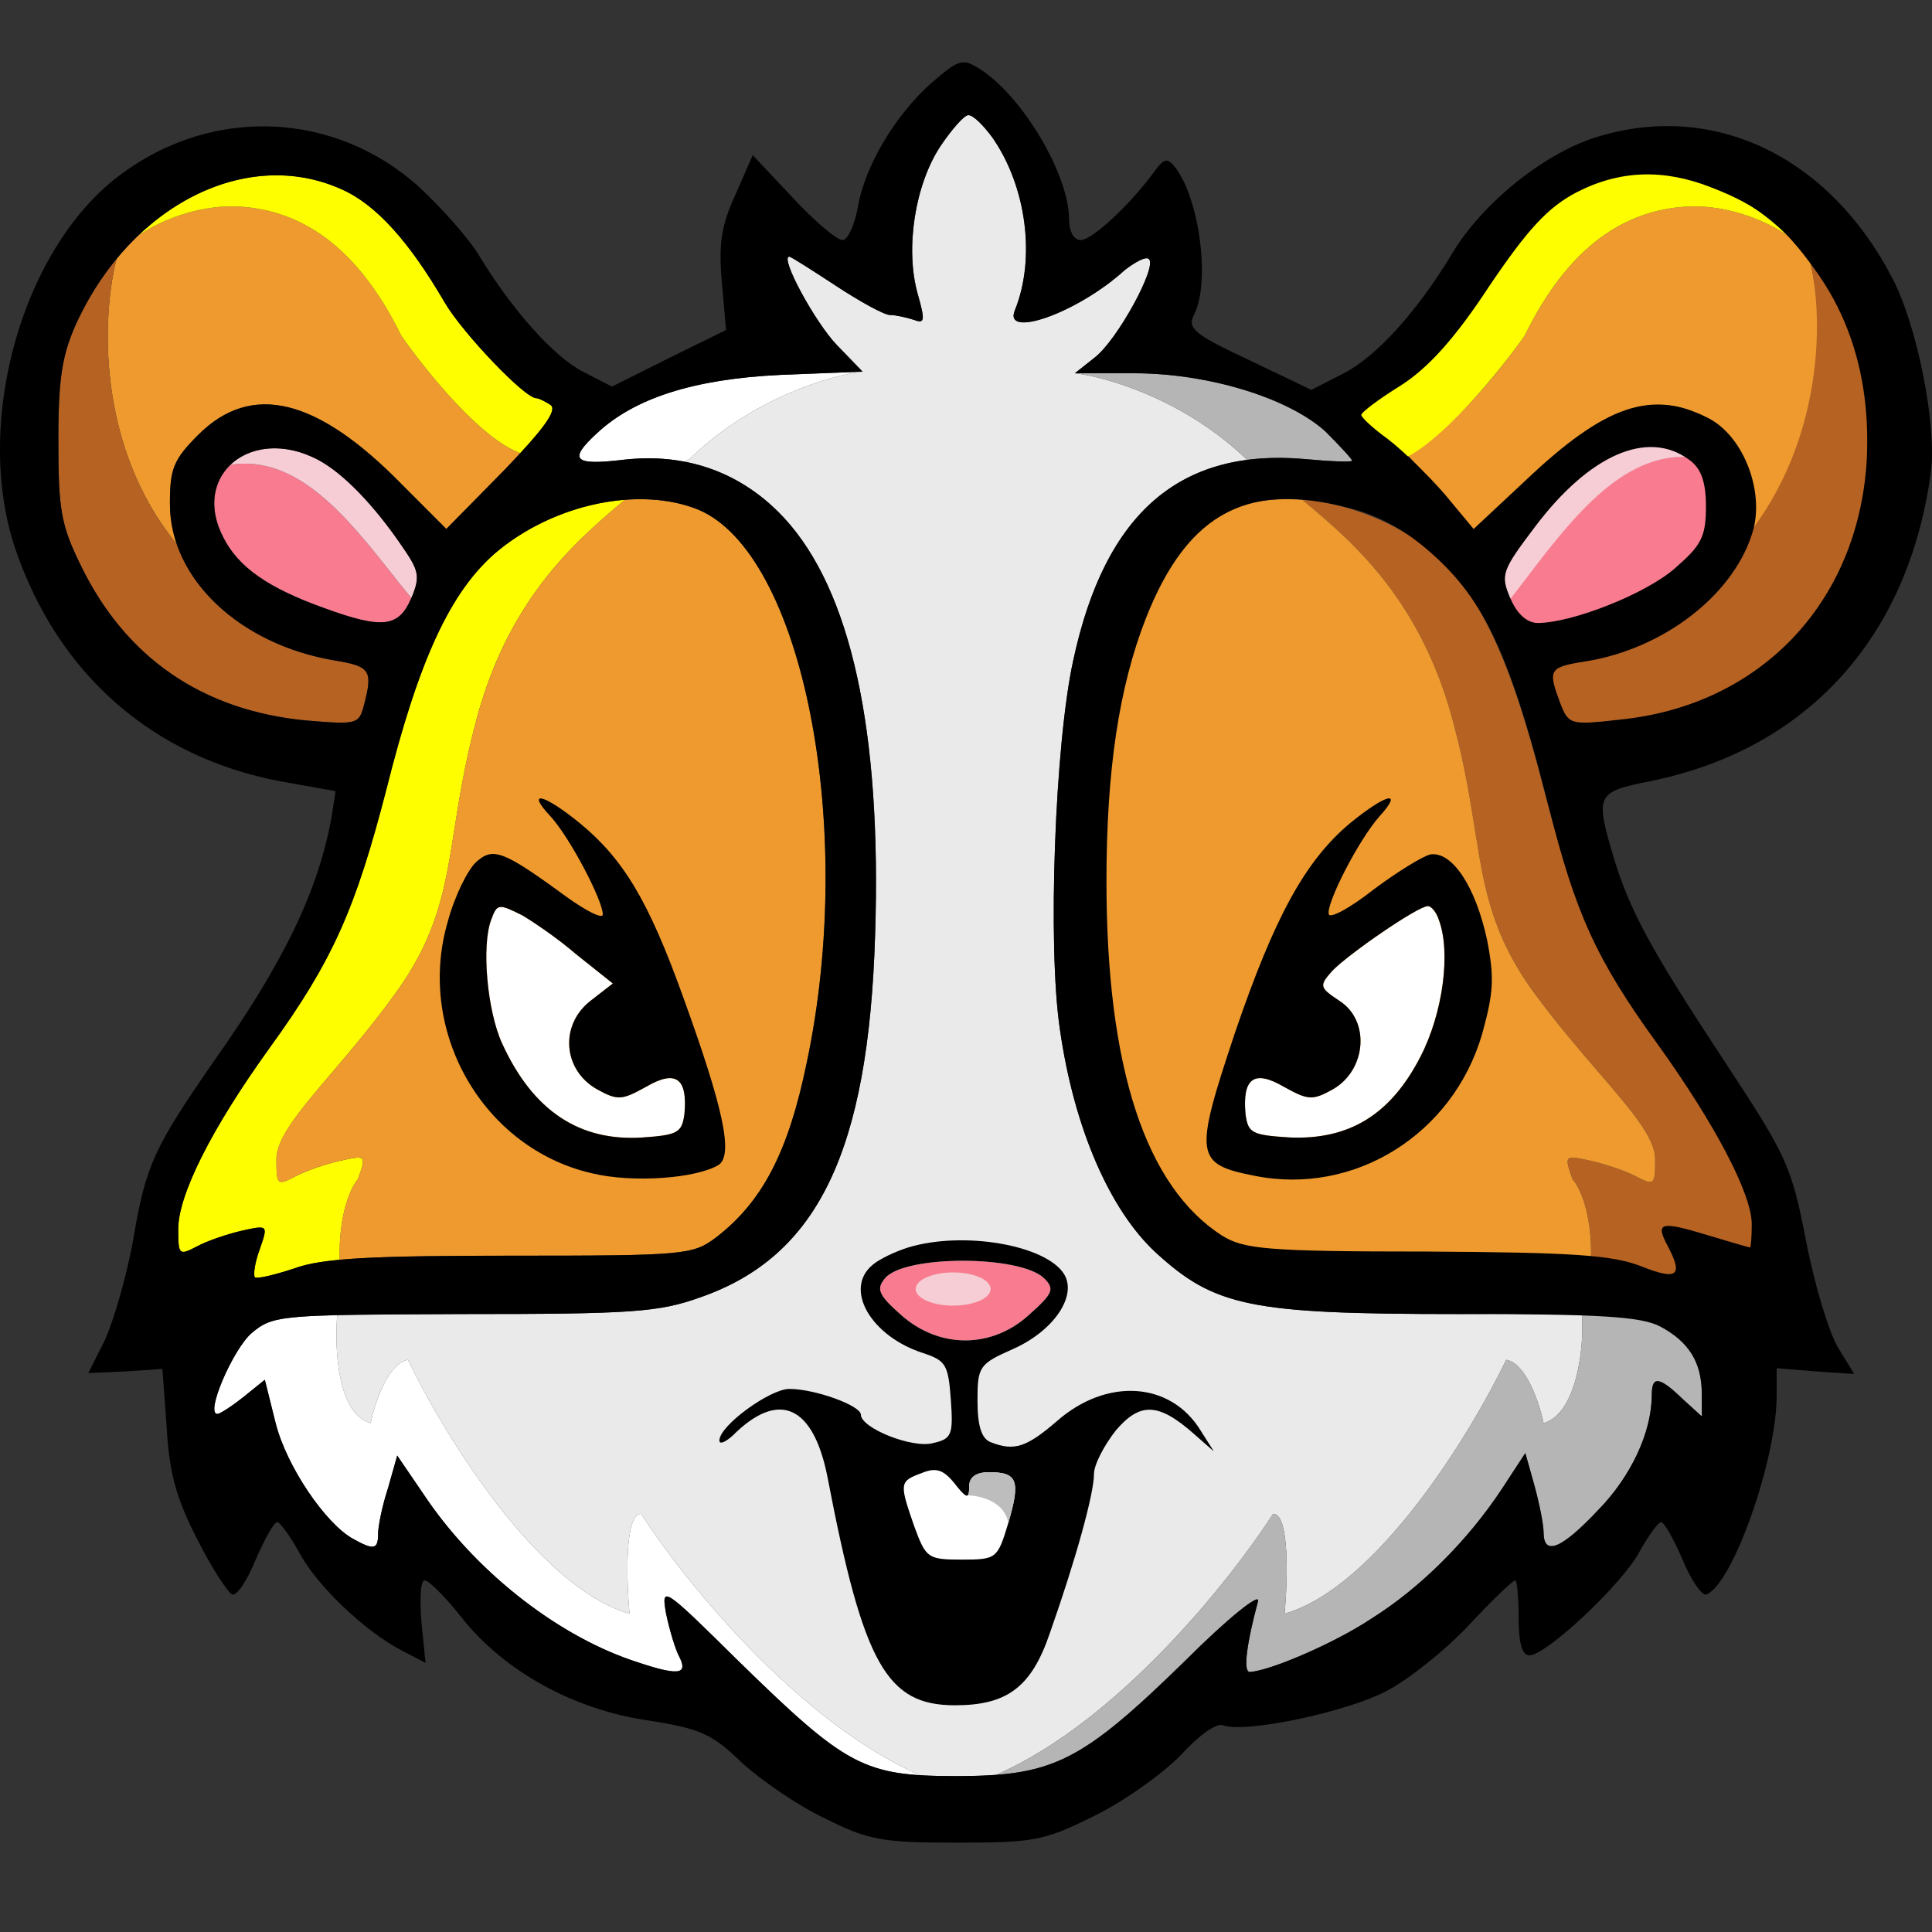 <svg width="20" height="20" viewBox="0 0 20 20" fill="none" xmlns="http://www.w3.org/2000/svg">
<rect x="0" y="0" width="20" height="20" fill="#333333" stroke="none"/>
<path fill-rule="evenodd" clip-rule="evenodd" d="M1.207 2.68C1.277 2.595 1.351 2.515 1.427 2.442C1.584 2.327 2.017 2.106 2.5 2.14C3.103 2.183 3.69 2.528 4.155 3.476C4.393 3.82 4.973 4.545 5.387 4.69C5.336 4.746 5.279 4.806 5.215 4.872L4.621 5.476L4.155 5.01C3.285 4.122 2.604 3.95 2.052 4.502C1.794 4.76 1.759 4.855 1.759 5.217C1.759 5.359 1.784 5.498 1.829 5.631C0.983 4.596 1.062 3.232 1.207 2.68Z" fill="#EE9A2F"/>
<path d="M3.535 1.959C3.888 2.114 4.233 2.494 4.604 3.131C4.785 3.442 5.431 4.122 5.552 4.122C5.577 4.122 5.646 4.157 5.698 4.191C5.764 4.235 5.669 4.384 5.387 4.69C4.973 4.545 4.394 3.82 4.155 3.476C3.69 2.528 3.103 2.183 2.5 2.14C2.017 2.106 1.584 2.327 1.428 2.442C2.038 1.858 2.841 1.646 3.535 1.959Z" fill="#FEFE01"/>
<path d="M3.466 6.837C3.836 6.898 3.862 6.941 3.767 7.303C3.716 7.501 3.69 7.501 3.164 7.458C2.095 7.354 1.303 6.811 0.837 5.855C0.63 5.432 0.604 5.277 0.604 4.553C0.604 3.89 0.648 3.657 0.803 3.321C0.915 3.082 1.052 2.867 1.207 2.68C1.062 3.232 0.983 4.596 1.829 5.631C2.033 6.224 2.663 6.703 3.466 6.837Z" fill="#B56223"/>
<path fill-rule="evenodd" clip-rule="evenodd" d="M2.385 4.812C3.075 4.701 3.601 5.365 4.045 5.925C4.118 6.018 4.189 6.108 4.259 6.191C4.129 6.492 3.966 6.518 3.354 6.294C2.776 6.087 2.466 5.872 2.311 5.562C2.152 5.257 2.209 4.981 2.385 4.812Z" fill="#F87B8F"/>
<path d="M3.293 4.76C3.552 4.898 3.871 5.226 4.164 5.656C4.336 5.906 4.354 5.967 4.259 6.191C4.189 6.108 4.118 6.018 4.045 5.925C3.601 5.365 3.075 4.701 2.385 4.812C2.582 4.623 2.929 4.569 3.293 4.76Z" fill="#F6CDD4"/>
<path fill-rule="evenodd" clip-rule="evenodd" d="M18.731 2.68C18.66 2.595 18.587 2.515 18.51 2.442C18.354 2.327 17.921 2.106 17.438 2.14C16.835 2.183 16.248 2.528 15.782 3.476C15.544 3.82 14.964 4.545 14.551 4.69C14.602 4.746 14.659 4.806 14.722 4.872L15.297 5.588L15.782 5.01C16.653 4.122 17.331 3.959 17.883 4.51C18.141 4.769 18.108 4.924 18.108 5.286C18.108 5.428 18.154 5.498 18.108 5.631C18.955 4.597 18.876 3.232 18.731 2.68Z" fill="#EE9A2F"/>
<path d="M16.417 1.882C16.064 2.037 15.624 2.451 15.254 3.088C15.073 3.399 14.426 4.036 14.306 4.036C14.28 4.036 14.099 4.26 14.047 4.295C13.981 4.339 14.196 4.463 14.478 4.769C14.892 4.623 15.544 3.82 15.782 3.476C16.247 2.528 16.834 2.183 17.438 2.14C17.92 2.106 18.354 2.327 18.51 2.442C17.899 1.858 17.111 1.569 16.417 1.882Z" fill="#FEFE01"/>
<path d="M16.331 6.794C15.961 6.854 15.978 6.949 16.073 7.311C16.124 7.509 16.248 7.501 16.773 7.458C17.842 7.354 18.635 6.811 19.1 5.855C19.307 5.432 19.333 5.277 19.333 4.553C19.333 3.89 19.29 3.657 19.135 3.321C19.022 3.082 18.885 2.867 18.731 2.68C18.876 3.232 18.901 4.553 18.055 5.588C17.851 6.181 17.134 6.66 16.331 6.794Z" fill="#B56223"/>
<path fill-rule="evenodd" clip-rule="evenodd" d="M17.575 4.742C16.837 4.62 16.276 5.35 15.802 5.967C15.723 6.068 15.647 6.167 15.573 6.259C15.711 6.59 15.886 6.619 16.54 6.372C17.156 6.145 17.488 5.908 17.653 5.566C17.823 5.231 17.763 4.927 17.575 4.742Z" fill="#F87B8F"/>
<path d="M16.608 4.686C16.331 4.839 15.989 5.204 15.675 5.683C15.491 5.961 15.472 6.028 15.574 6.277C15.648 6.185 15.724 6.085 15.803 5.982C16.279 5.358 16.841 4.62 17.581 4.744C17.37 4.534 16.998 4.474 16.608 4.686Z" fill="#F6CDD4"/>
<path fill-rule="evenodd" clip-rule="evenodd" d="M6.467 5.174C6.453 5.186 6.439 5.198 6.425 5.21C5.95 5.615 5.238 6.222 4.912 7.527C4.807 7.934 4.753 8.274 4.705 8.58C4.607 9.2 4.532 9.679 4.093 10.284C3.867 10.598 3.637 10.868 3.438 11.102C3.107 11.491 2.862 11.779 2.862 11.999C2.862 12.267 2.87 12.275 3.051 12.181C3.163 12.12 3.37 12.051 3.517 12.017C3.657 11.986 3.726 11.971 3.748 11.997C3.77 12.021 3.749 12.084 3.706 12.206C3.638 12.283 3.504 12.557 3.517 13.041C3.302 13.061 3.16 13.089 3.051 13.129C2.844 13.197 2.663 13.241 2.638 13.223C2.62 13.197 2.638 13.068 2.689 12.93C2.732 12.808 2.753 12.745 2.732 12.72C2.709 12.695 2.64 12.71 2.5 12.741C2.353 12.775 2.146 12.844 2.034 12.905C1.853 12.999 1.845 12.991 1.845 12.723C1.845 12.37 2.189 11.681 2.793 10.845C3.448 9.94 3.68 9.405 3.999 8.173C4.335 6.829 4.663 6.122 5.137 5.717C5.511 5.402 6.002 5.21 6.467 5.174Z" fill="#FEFE01"/>
<path d="M7.231 5.277C8.308 5.734 8.868 8.561 8.351 11C8.162 11.922 7.894 12.439 7.412 12.81C7.17 12.991 7.093 12.999 5.292 12.999C4.398 12.999 3.862 13.009 3.516 13.041C3.503 12.557 3.637 12.283 3.706 12.206C3.748 12.084 3.77 12.021 3.748 11.997C3.726 11.971 3.657 11.986 3.516 12.017C3.37 12.051 3.163 12.12 3.051 12.181C2.87 12.275 2.861 12.267 2.861 11.999C2.861 11.779 3.107 11.491 3.438 11.102C3.637 10.868 3.867 10.598 4.093 10.284C4.531 9.679 4.607 9.2 4.704 8.58C4.753 8.274 4.806 7.934 4.912 7.527C5.238 6.222 5.95 5.615 6.424 5.21C6.439 5.198 6.453 5.186 6.467 5.174C6.74 5.153 7.004 5.185 7.231 5.277Z" fill="#EE9A2F"/>
<path fill-rule="evenodd" clip-rule="evenodd" d="M13.482 5.174C13.496 5.186 13.511 5.198 13.525 5.21C14.006 5.615 14.727 6.222 15.057 7.527C15.164 7.934 15.218 8.274 15.267 8.58C15.366 9.2 15.442 9.679 15.887 10.284C16.116 10.598 16.349 10.868 16.55 11.102C16.886 11.491 17.134 11.779 17.134 11.999C17.134 12.267 17.125 12.275 16.942 12.181C16.828 12.12 16.619 12.051 16.471 12.017C16.328 11.986 16.259 11.971 16.236 11.997C16.214 12.021 16.236 12.084 16.279 12.206C16.348 12.283 16.484 12.557 16.471 13.041C16.688 13.061 16.832 13.089 16.942 13.129C17.151 13.197 17.335 13.241 17.361 13.223C17.378 13.197 17.361 13.068 17.309 12.93C17.266 12.808 17.244 12.745 17.266 12.72C17.289 12.695 17.358 12.71 17.501 12.741C17.649 12.775 17.858 12.844 17.972 12.905C18.155 12.999 18.164 12.991 18.164 12.723C18.164 12.37 17.815 11.681 17.204 10.845C16.54 9.94 16.305 9.405 15.982 8.173C15.641 6.829 15.31 6.122 14.829 5.717C14.45 5.402 13.953 5.21 13.482 5.174Z" fill="#B56223"/>
<path d="M12.708 5.277C11.617 5.734 11.05 8.561 11.573 11C11.765 11.922 12.036 12.439 12.525 12.81C12.769 12.991 12.848 12.999 14.672 12.999C15.577 12.999 16.12 13.009 16.47 13.041C16.484 12.557 16.348 12.283 16.278 12.206C16.235 12.084 16.214 12.021 16.236 11.997C16.258 11.971 16.328 11.986 16.47 12.017C16.619 12.051 16.828 12.12 16.942 12.181C17.125 12.275 17.134 12.267 17.134 11.999C17.134 11.779 16.885 11.491 16.55 11.102C16.349 10.868 16.116 10.598 15.886 10.284C15.442 9.679 15.366 9.2 15.267 8.58C15.218 8.274 15.164 7.934 15.057 7.527C14.727 6.222 14.006 5.615 13.525 5.21C13.51 5.198 13.496 5.186 13.482 5.174C13.205 5.153 12.938 5.185 12.708 5.277Z" fill="#EE9A2F"/>
<path d="M14.893 9.518C15.022 9.854 14.936 10.491 14.703 10.94C14.393 11.543 13.962 11.801 13.35 11.775C12.962 11.75 12.919 11.732 12.893 11.534C12.859 11.164 12.98 11.069 13.29 11.25C13.54 11.388 13.583 11.396 13.798 11.276C14.143 11.077 14.186 10.569 13.867 10.362C13.66 10.224 13.652 10.207 13.79 10.052C13.953 9.88 14.677 9.38 14.781 9.38C14.815 9.38 14.867 9.44 14.893 9.518Z" fill="white"/>
<path d="M5.404 9.474C5.508 9.535 5.766 9.707 5.965 9.879L6.344 10.181L6.111 10.362C5.792 10.612 5.827 11.077 6.18 11.276C6.396 11.396 6.439 11.388 6.689 11.25C6.999 11.069 7.12 11.164 7.085 11.534C7.059 11.724 7.016 11.75 6.654 11.775C5.999 11.819 5.516 11.5 5.198 10.802C5.043 10.466 4.982 9.785 5.086 9.518C5.146 9.354 5.163 9.354 5.404 9.474Z" fill="white"/>
<path fill-rule="evenodd" clip-rule="evenodd" d="M10.274 1.425C10.628 1.933 10.722 2.675 10.507 3.209C10.378 3.511 11.153 3.243 11.645 2.795C11.757 2.709 11.869 2.649 11.895 2.683C11.981 2.761 11.567 3.519 11.334 3.7L11.127 3.864C11.451 3.901 12.261 4.133 12.91 4.76C11.97 4.884 11.384 5.562 11.11 6.837C10.921 7.699 10.843 9.793 10.972 10.655C11.119 11.681 11.489 12.525 11.963 12.965C12.575 13.525 12.937 13.603 15.092 13.603C15.457 13.603 15.807 13.59 16.073 13.603C16.195 13.608 16.282 13.6 16.375 13.603C16.404 13.935 16.324 14.635 15.979 14.732C15.936 14.528 15.799 14.111 15.592 14.077C15.226 14.838 14.256 16.429 13.298 16.705C13.33 16.36 13.351 15.671 13.179 15.671C12.748 16.34 11.587 17.814 10.312 18.373C10.188 18.382 10.054 18.386 9.904 18.386C9.762 18.386 9.637 18.384 9.524 18.377C8.248 17.818 7.067 16.34 6.636 15.671C6.464 15.671 6.485 16.36 6.517 16.705C5.559 16.429 4.589 14.838 4.223 14.077C4.016 14.111 3.879 14.528 3.836 14.732C3.491 14.635 3.462 13.947 3.491 13.614C3.787 13.607 4.2 13.605 4.791 13.603L4.802 13.603C6.534 13.603 6.818 13.585 7.249 13.43C8.464 13.008 8.99 11.922 9.059 9.681C9.128 7.561 8.809 6.113 8.12 5.364C7.831 5.052 7.482 4.856 7.091 4.78L7.147 4.743C7.796 4.116 8.606 3.884 8.93 3.847L8.663 3.571C8.439 3.338 8.068 2.657 8.171 2.657C8.189 2.657 8.404 2.795 8.654 2.959C8.904 3.123 9.154 3.261 9.214 3.261C9.275 3.261 9.387 3.287 9.464 3.312C9.576 3.355 9.576 3.312 9.499 3.037C9.369 2.571 9.473 1.916 9.731 1.52C9.852 1.339 9.981 1.192 10.024 1.192C10.076 1.192 10.179 1.296 10.274 1.425Z" fill="#EAEAEA"/>
<path d="M7.637 17.188C6.861 16.421 6.844 16.412 6.896 16.705C6.93 16.869 6.991 17.076 7.034 17.153C7.129 17.343 7.017 17.352 6.517 17.179C5.732 16.903 4.905 16.248 4.388 15.473L4.112 15.068L4.017 15.404C3.957 15.585 3.914 15.8 3.914 15.878C3.914 16.041 3.871 16.05 3.655 15.93C3.371 15.774 2.966 15.18 2.854 14.732L2.742 14.283L2.518 14.464C2.397 14.559 2.277 14.637 2.251 14.637C2.121 14.637 2.414 13.964 2.604 13.801C2.758 13.671 2.842 13.63 3.491 13.614C3.462 13.947 3.491 14.635 3.836 14.732C3.879 14.528 4.016 14.111 4.223 14.077C4.589 14.838 5.559 16.429 6.517 16.705C6.485 16.36 6.464 15.671 6.636 15.671C7.067 16.34 8.248 17.818 9.524 18.377C8.867 18.336 8.6 18.129 7.637 17.188Z" fill="white"/>
<path d="M6.448 4.76C5.939 4.821 5.879 4.76 6.181 4.484C6.568 4.122 7.18 3.924 8.077 3.881L8.93 3.847C8.606 3.884 7.796 4.116 7.147 4.743L7.091 4.78C6.887 4.74 6.672 4.734 6.448 4.76Z" fill="white"/>
<path d="M17.186 13.689C17.479 13.844 17.617 14.102 17.617 14.43V14.663L17.419 14.482C17.177 14.249 17.1 14.24 17.1 14.438C17.1 14.826 16.884 15.283 16.548 15.628C16.16 16.041 15.979 16.11 15.979 15.861C15.979 15.783 15.936 15.568 15.885 15.378L15.79 15.042L15.549 15.412C15.195 15.947 14.704 16.438 14.195 16.757C13.808 17.015 13.135 17.3 12.937 17.308C12.868 17.308 12.903 17.024 13.023 16.576C13.049 16.481 12.713 16.748 12.265 17.196C11.357 18.082 11.009 18.321 10.312 18.373C11.587 17.814 12.748 16.34 13.178 15.671C13.351 15.671 13.33 16.36 13.298 16.705C14.256 16.429 15.226 14.838 15.592 14.077C15.799 14.111 15.936 14.528 15.979 14.732C16.324 14.635 16.404 13.935 16.375 13.603L16.4 13.603C16.907 13.619 17.061 13.624 17.186 13.689Z" fill="#B5B5B5"/>
<path d="M11.127 3.864H11.739C12.515 3.864 13.342 4.122 13.722 4.467C13.868 4.614 13.997 4.752 13.997 4.769C13.997 4.786 13.773 4.777 13.506 4.752C13.293 4.733 13.095 4.736 12.91 4.76C12.261 4.133 11.451 3.901 11.127 3.864Z" fill="#B5B5B5"/>
<path d="M10.032 15.387C10.032 15.292 10.101 15.24 10.239 15.24C10.532 15.24 10.567 15.326 10.437 15.766C10.325 16.136 10.317 16.145 9.955 16.145C9.601 16.145 9.584 16.128 9.464 15.8C9.308 15.352 9.308 15.335 9.541 15.249C9.688 15.188 9.765 15.214 9.877 15.352C10.007 15.516 10.032 15.524 10.032 15.387Z" fill="white"/>
<path d="M10.808 13.232C10.92 13.344 10.903 13.387 10.653 13.611C10.265 13.964 9.722 13.964 9.326 13.611C9.093 13.404 9.067 13.344 9.162 13.232C9.36 12.991 10.558 12.991 10.808 13.232Z" fill="#F87B8F"/>
<ellipse cx="9.867" cy="13.344" rx="0.388" ry="0.172" fill="#F6CDD4"/>
<path d="M9.645 0.856C9.265 1.192 8.947 1.727 8.878 2.158C8.843 2.338 8.774 2.485 8.723 2.485C8.662 2.485 8.43 2.287 8.205 2.045L7.792 1.606L7.611 2.02C7.464 2.338 7.438 2.537 7.473 2.925L7.516 3.416L6.921 3.709L6.335 4.002L6.034 3.847C5.732 3.692 5.301 3.209 4.956 2.64C4.853 2.468 4.569 2.149 4.336 1.933C3.474 1.158 2.224 1.097 1.276 1.787C0.242 2.528 -0.284 4.355 0.156 5.674C0.596 6.975 1.578 7.837 2.897 8.087L3.474 8.19L3.431 8.466C3.293 9.216 2.948 9.948 2.216 10.983C1.595 11.879 1.509 12.06 1.38 12.827C1.311 13.215 1.173 13.68 1.087 13.87L0.914 14.214L1.302 14.197L1.681 14.171L1.725 14.766C1.75 15.231 1.819 15.499 2.035 15.921C2.19 16.231 2.362 16.49 2.405 16.507C2.457 16.515 2.56 16.36 2.647 16.145C2.741 15.93 2.836 15.757 2.871 15.757C2.897 15.757 3 15.895 3.095 16.067C3.276 16.412 3.776 16.886 4.155 17.084L4.405 17.214L4.362 16.783C4.344 16.55 4.353 16.36 4.396 16.36C4.439 16.36 4.612 16.533 4.775 16.74C5.215 17.3 5.939 17.696 6.697 17.808C7.249 17.894 7.369 17.946 7.68 18.248C7.878 18.429 8.266 18.696 8.542 18.825C8.99 19.049 9.128 19.075 9.903 19.075C10.705 19.075 10.808 19.058 11.342 18.791C11.653 18.636 12.049 18.351 12.23 18.162C12.411 17.963 12.592 17.834 12.661 17.86C12.885 17.946 13.954 17.722 14.367 17.498C14.592 17.377 14.971 17.076 15.212 16.817C15.445 16.567 15.66 16.36 15.686 16.36C15.703 16.36 15.721 16.533 15.721 16.748C15.721 17.007 15.755 17.136 15.833 17.136C16.005 17.136 16.789 16.404 16.97 16.067C17.065 15.895 17.168 15.757 17.194 15.757C17.229 15.757 17.324 15.93 17.418 16.145C17.505 16.36 17.617 16.515 17.66 16.507C17.927 16.421 18.384 15.137 18.392 14.464V14.163L18.797 14.197L19.194 14.223L19.021 13.939C18.927 13.775 18.78 13.284 18.694 12.835C18.547 12.077 18.496 11.965 17.866 11.008C17.099 9.845 16.875 9.44 16.703 8.871C16.513 8.225 16.522 8.199 17.082 8.087C18.703 7.759 19.754 6.605 19.987 4.898C20.055 4.424 19.849 3.373 19.59 2.881C18.944 1.632 17.763 1.054 16.565 1.408C16.014 1.563 15.341 2.097 15.023 2.64C14.669 3.226 14.247 3.692 13.911 3.864L13.575 4.036L12.928 3.726C12.359 3.459 12.29 3.399 12.359 3.261C12.532 2.933 12.42 2.054 12.161 1.727C12.084 1.632 12.049 1.64 11.954 1.77C11.704 2.114 11.308 2.485 11.187 2.485C11.118 2.485 11.067 2.399 11.067 2.27C11.067 1.813 10.593 1.011 10.162 0.727C9.964 0.598 9.938 0.606 9.645 0.856ZM10.274 1.425C10.627 1.933 10.722 2.675 10.507 3.209C10.377 3.511 11.153 3.243 11.644 2.795C11.756 2.709 11.868 2.649 11.894 2.683C11.98 2.761 11.567 3.519 11.334 3.7L11.127 3.864H11.739C12.515 3.864 13.342 4.122 13.721 4.467C13.868 4.614 13.997 4.752 13.997 4.769C13.997 4.786 13.773 4.777 13.506 4.752C12.213 4.64 11.437 5.312 11.11 6.837C10.92 7.699 10.843 9.793 10.972 10.655C11.118 11.681 11.489 12.525 11.963 12.965C12.575 13.525 12.937 13.603 15.091 13.603C16.565 13.603 16.987 13.628 17.186 13.732C17.479 13.887 17.617 14.102 17.617 14.43V14.663L17.418 14.482C17.177 14.249 17.099 14.24 17.099 14.438C17.099 14.826 16.884 15.283 16.548 15.628C16.16 16.041 15.979 16.11 15.979 15.861C15.979 15.783 15.936 15.568 15.884 15.378L15.79 15.042L15.548 15.412C15.195 15.947 14.704 16.438 14.195 16.757C13.807 17.015 13.135 17.3 12.937 17.308C12.868 17.308 12.902 17.024 13.023 16.576C13.049 16.481 12.713 16.748 12.265 17.196C11.196 18.239 10.903 18.386 9.903 18.386C8.938 18.386 8.766 18.291 7.637 17.188C6.861 16.421 6.844 16.412 6.895 16.705C6.93 16.869 6.99 17.076 7.033 17.153C7.128 17.343 7.016 17.352 6.516 17.179C5.732 16.903 4.905 16.248 4.388 15.473L4.112 15.068L4.017 15.404C3.957 15.585 3.914 15.8 3.914 15.878C3.914 16.041 3.87 16.05 3.655 15.93C3.371 15.774 2.966 15.18 2.853 14.732L2.741 14.283L2.517 14.464C2.397 14.559 2.276 14.637 2.25 14.637C2.121 14.637 2.414 13.964 2.604 13.801C2.827 13.611 2.905 13.611 4.791 13.603C4.794 13.603 4.798 13.603 4.801 13.603C6.534 13.603 6.818 13.585 7.249 13.43C8.464 13.008 8.99 11.922 9.059 9.681C9.128 7.561 8.809 6.113 8.119 5.364C7.68 4.889 7.102 4.683 6.447 4.76C5.939 4.821 5.879 4.76 6.18 4.484C6.568 4.122 7.18 3.924 8.076 3.881L8.929 3.847L8.662 3.571C8.438 3.338 8.068 2.657 8.171 2.657C8.188 2.657 8.404 2.795 8.654 2.959C8.904 3.123 9.153 3.261 9.214 3.261C9.274 3.261 9.386 3.287 9.464 3.312C9.576 3.355 9.576 3.312 9.498 3.037C9.369 2.571 9.472 1.916 9.731 1.52C9.852 1.339 9.981 1.192 10.024 1.192C10.076 1.192 10.179 1.296 10.274 1.425ZM3.534 1.959C3.888 2.114 4.232 2.494 4.603 3.131C4.784 3.442 5.43 4.122 5.551 4.122C5.577 4.122 5.646 4.157 5.698 4.191C5.775 4.243 5.629 4.441 5.215 4.872L4.62 5.476L4.155 5.01C3.284 4.122 2.604 3.95 2.052 4.502C1.793 4.76 1.759 4.855 1.759 5.217C1.759 5.993 2.483 6.673 3.465 6.837C3.836 6.898 3.862 6.941 3.767 7.303C3.715 7.501 3.689 7.501 3.164 7.458C2.095 7.354 1.302 6.811 0.837 5.855C0.63 5.432 0.604 5.277 0.604 4.553C0.604 3.89 0.647 3.657 0.802 3.321C1.371 2.114 2.56 1.52 3.534 1.959ZM17.72 1.942C18.211 2.132 18.461 2.33 18.797 2.804C19.194 3.355 19.366 4.028 19.323 4.786C19.228 6.243 18.22 7.303 16.772 7.449C16.255 7.509 16.238 7.501 16.151 7.277C16.022 6.932 16.031 6.906 16.419 6.846C17.212 6.717 17.927 6.174 18.134 5.536C18.28 5.114 18.056 4.519 17.686 4.329C17.099 4.028 16.617 4.191 15.79 4.976L15.255 5.476L14.954 5.114C14.781 4.915 14.514 4.657 14.367 4.545C14.212 4.433 14.092 4.321 14.092 4.295C14.092 4.269 14.273 4.131 14.497 3.993C14.781 3.812 15.057 3.511 15.419 2.959C15.815 2.373 16.022 2.149 16.315 1.994C16.763 1.761 17.22 1.744 17.72 1.942ZM3.293 4.76C3.552 4.898 3.87 5.226 4.163 5.657C4.336 5.906 4.353 5.967 4.258 6.191C4.129 6.492 3.965 6.518 3.353 6.294C2.776 6.087 2.466 5.872 2.311 5.562C1.974 4.915 2.604 4.398 3.293 4.76ZM17.487 4.76C17.608 4.846 17.66 4.984 17.66 5.243C17.66 5.562 17.608 5.648 17.341 5.881C17.039 6.148 16.272 6.449 15.919 6.449C15.807 6.449 15.703 6.355 15.634 6.191C15.531 5.95 15.548 5.906 15.893 5.45C16.453 4.709 17.056 4.441 17.487 4.76ZM7.232 5.277C8.309 5.734 8.869 8.561 8.352 11C8.162 11.922 7.895 12.439 7.413 12.81C7.171 12.991 7.094 12.999 5.292 12.999C3.845 12.999 3.336 13.025 3.052 13.129C2.845 13.197 2.664 13.241 2.638 13.223C2.621 13.197 2.638 13.068 2.69 12.93C2.776 12.68 2.776 12.68 2.5 12.741C2.354 12.775 2.147 12.844 2.035 12.905C1.854 12.999 1.845 12.991 1.845 12.723C1.845 12.37 2.19 11.681 2.793 10.845C3.448 9.94 3.681 9.405 4 8.173C4.336 6.829 4.663 6.122 5.137 5.717C5.732 5.217 6.62 5.027 7.232 5.277ZM14.066 5.286C14.367 5.381 14.635 5.544 14.928 5.829C15.402 6.294 15.66 6.88 16.031 8.345C16.307 9.449 16.522 9.931 17.16 10.81C17.755 11.638 18.134 12.361 18.134 12.672C18.134 12.81 18.125 12.913 18.116 12.913C18.099 12.913 17.901 12.853 17.668 12.784C17.186 12.637 17.134 12.655 17.263 12.896C17.427 13.206 17.367 13.258 16.996 13.111C16.694 12.991 16.281 12.965 14.764 12.956C13.109 12.956 12.877 12.93 12.652 12.792C11.86 12.284 11.454 11.06 11.454 9.121C11.454 7.975 11.584 7.113 11.86 6.406C12.299 5.286 12.945 4.958 14.066 5.286Z" fill="black"/>
<path d="M9.404 12.913C9.266 12.956 9.102 13.034 9.033 13.094C8.731 13.344 9.016 13.835 9.559 14.008C9.791 14.085 9.817 14.128 9.843 14.49C9.869 14.852 9.852 14.895 9.662 14.938C9.447 14.999 8.912 14.783 8.912 14.645C8.912 14.551 8.438 14.378 8.171 14.378C7.973 14.378 7.447 14.757 7.447 14.912C7.447 14.956 7.508 14.93 7.585 14.861C8.059 14.387 8.421 14.542 8.568 15.3C8.938 17.231 9.18 17.653 9.886 17.653C10.429 17.653 10.679 17.463 10.869 16.903C11.136 16.145 11.325 15.464 11.325 15.257C11.325 15.162 11.429 14.964 11.55 14.809C11.8 14.516 11.989 14.516 12.36 14.844L12.566 15.025L12.429 14.809C12.118 14.301 11.455 14.258 10.938 14.714C10.627 14.982 10.498 15.025 10.257 14.93C10.162 14.895 10.119 14.766 10.119 14.499C10.119 14.146 10.136 14.12 10.489 13.964C10.912 13.775 11.153 13.413 11.015 13.189C10.826 12.887 9.972 12.741 9.404 12.913ZM10.808 13.232C10.92 13.344 10.903 13.387 10.653 13.611C10.265 13.964 9.722 13.964 9.326 13.611C9.093 13.404 9.068 13.344 9.162 13.232C9.361 12.991 10.559 12.991 10.808 13.232ZM10.033 15.386C10.033 15.292 10.102 15.24 10.24 15.24C10.533 15.24 10.567 15.326 10.438 15.766C10.326 16.136 10.317 16.145 9.955 16.145C9.602 16.145 9.585 16.128 9.464 15.8C9.309 15.352 9.309 15.335 9.541 15.249C9.688 15.188 9.766 15.214 9.878 15.352C9.937 15.427 9.974 15.469 9.997 15.48C10.005 15.484 10.012 15.484 10.017 15.48C10.029 15.471 10.033 15.44 10.033 15.386Z" fill="black"/>
<path d="M10.033 15.386C10.033 15.292 10.101 15.24 10.239 15.24C10.532 15.24 10.567 15.326 10.438 15.766C10.398 15.543 10.152 15.483 10.017 15.48C10.029 15.471 10.033 15.44 10.033 15.386Z" fill="#BDBDBD"/>
<path d="M5.697 8.449C5.896 8.664 6.24 9.319 6.24 9.466C6.24 9.518 6.068 9.431 5.853 9.276C5.206 8.802 5.103 8.768 4.93 8.923C4.844 9 4.706 9.276 4.637 9.535C4.301 10.672 4.999 11.887 6.128 12.146C6.559 12.249 7.206 12.198 7.438 12.06C7.594 11.957 7.49 11.474 7.068 10.31C6.714 9.328 6.456 8.897 6.008 8.526C5.629 8.216 5.439 8.173 5.697 8.449ZM5.404 9.474C5.508 9.535 5.766 9.707 5.965 9.879L6.344 10.181L6.111 10.362C5.792 10.612 5.827 11.077 6.18 11.276C6.396 11.396 6.439 11.388 6.689 11.25C6.999 11.069 7.12 11.164 7.085 11.534C7.059 11.724 7.016 11.75 6.654 11.775C5.999 11.819 5.517 11.5 5.198 10.802C5.043 10.466 4.982 9.785 5.086 9.518C5.146 9.354 5.163 9.354 5.404 9.474Z" fill="black"/>
<path d="M13.98 8.518C13.515 8.906 13.196 9.483 12.782 10.698C12.36 11.965 12.368 12.051 12.989 12.172C14.023 12.379 15.04 11.741 15.342 10.707C15.462 10.276 15.471 10.121 15.393 9.724C15.273 9.173 15.031 8.811 14.807 8.845C14.73 8.862 14.463 9.026 14.221 9.207C13.98 9.397 13.773 9.509 13.756 9.466C13.722 9.362 14.066 8.69 14.282 8.449C14.532 8.173 14.351 8.216 13.98 8.518ZM14.893 9.517C15.023 9.854 14.937 10.491 14.704 10.94C14.394 11.543 13.963 11.801 13.351 11.775C12.963 11.75 12.92 11.732 12.894 11.534C12.86 11.164 12.98 11.069 13.29 11.25C13.54 11.388 13.584 11.396 13.799 11.276C14.144 11.077 14.187 10.569 13.868 10.362C13.661 10.224 13.652 10.207 13.79 10.052C13.954 9.879 14.678 9.38 14.781 9.38C14.816 9.38 14.868 9.44 14.893 9.517Z" fill="black"/>
</svg>